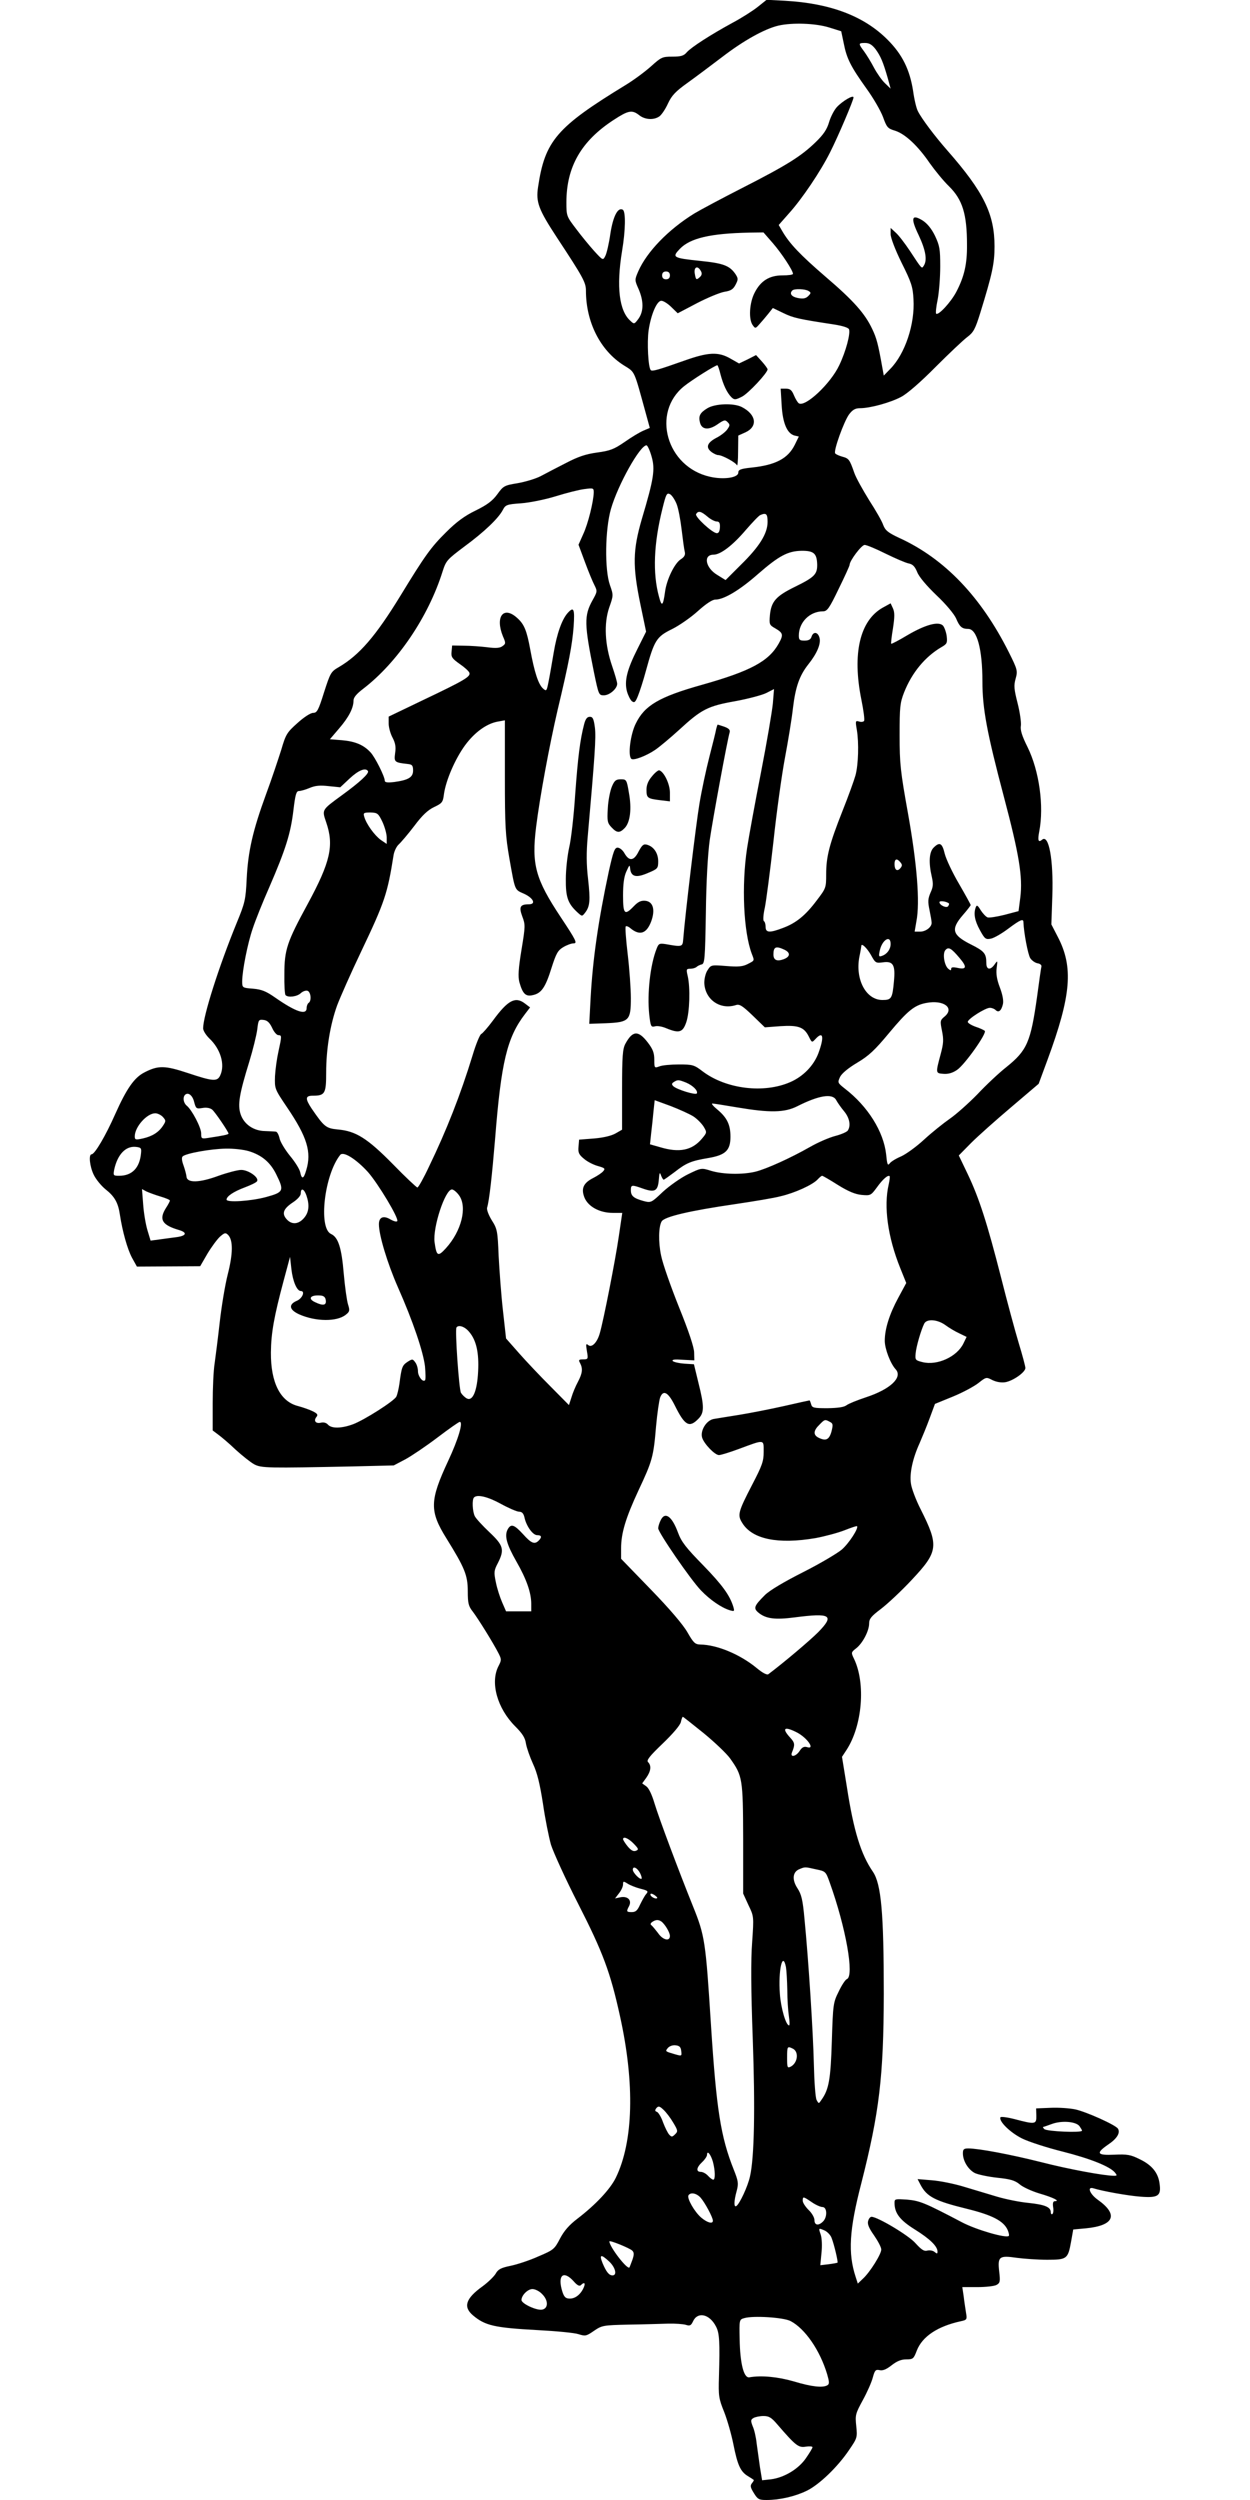 <?xml version="1.0" standalone="no"?>
<!DOCTYPE svg PUBLIC "-//W3C//DTD SVG 20010904//EN"
 "http://www.w3.org/TR/2001/REC-SVG-20010904/DTD/svg10.dtd">
<svg version="1.0" xmlns="http://www.w3.org/2000/svg"
 width="640pt" height="1280pt" viewBox="0 0 640 1280"
 preserveAspectRatio="xMidYMid meet">
<g transform="translate(0,1280) scale(0.1,-0.1)"
fill="#000000" stroke="none">
<path d="M3880 12765 c-25 -20 -83 -57 -130 -82 -110 -60 -210 -124 -234 -151
-15 -18 -30 -22 -74 -22 -51 0 -57 -3 -108 -49 -30 -27 -89 -71 -132 -97 -352
-215 -412 -285 -447 -521 -12 -78 2 -115 97 -260 133 -202 148 -229 148 -271
0 -161 73 -306 193 -382 60 -38 51 -19 114 -248 l20 -73 -33 -14 c-19 -8 -62
-34 -96 -58 -54 -37 -74 -45 -141 -54 -58 -8 -97 -21 -160 -54 -45 -23 -103
-53 -129 -67 -25 -13 -78 -29 -118 -36 -68 -11 -73 -14 -104 -57 -25 -34 -52
-54 -111 -83 -56 -27 -99 -59 -150 -110 -78 -77 -109 -120 -234 -325 -128
-209 -211 -305 -317 -367 -40 -23 -43 -30 -75 -129 -29 -93 -36 -105 -56 -105
-13 0 -47 -22 -80 -52 -54 -48 -60 -58 -83 -137 -15 -47 -49 -150 -78 -228
-68 -186 -92 -292 -99 -433 -5 -107 -9 -123 -51 -225 -92 -225 -172 -477 -172
-540 0 -12 14 -34 31 -51 58 -54 82 -134 57 -189 -15 -34 -37 -32 -166 11
-118 39 -152 40 -223 3 -51 -26 -90 -81 -149 -213 -49 -111 -105 -206 -121
-206 -16 0 -10 -62 11 -105 11 -23 38 -56 60 -74 47 -37 65 -69 74 -131 13
-85 38 -175 62 -220 l25 -45 162 1 162 1 37 64 c21 35 50 74 64 87 24 21 29
22 42 9 26 -27 25 -96 -2 -202 -14 -55 -32 -165 -41 -245 -9 -80 -21 -174 -26
-210 -6 -36 -10 -128 -10 -205 l0 -139 28 -21 c15 -11 56 -45 89 -77 34 -31
77 -65 95 -75 37 -20 70 -20 509 -11 l206 5 59 31 c33 18 107 68 165 112 58
44 109 80 114 80 19 0 -8 -90 -59 -199 -95 -204 -97 -257 -9 -398 93 -150 109
-188 109 -270 0 -63 4 -77 26 -105 26 -34 104 -159 132 -214 15 -30 15 -34 -1
-65 -43 -84 -6 -216 86 -308 37 -37 51 -59 55 -89 4 -22 20 -68 36 -103 22
-47 35 -102 51 -204 11 -77 30 -171 41 -210 12 -38 74 -175 140 -304 126 -247
164 -349 213 -572 77 -347 69 -644 -21 -829 -29 -59 -103 -138 -197 -210 -42
-32 -68 -62 -89 -102 -28 -54 -33 -58 -111 -91 -44 -20 -108 -41 -142 -48 -49
-10 -64 -18 -76 -40 -9 -15 -39 -44 -66 -64 -88 -63 -102 -106 -50 -150 62
-52 109 -63 328 -75 96 -5 192 -14 212 -21 35 -11 40 -10 79 17 41 28 47 29
178 32 75 1 165 4 201 5 36 1 77 -2 91 -6 21 -7 27 -4 37 17 23 52 85 39 118
-26 18 -34 20 -79 15 -258 -3 -97 -1 -111 27 -180 16 -41 37 -115 47 -165 21
-106 36 -139 73 -162 15 -9 29 -18 31 -20 2 -1 -2 -9 -9 -17 -10 -13 -8 -22
10 -51 19 -31 26 -35 64 -35 68 0 146 18 206 47 64 31 159 122 218 210 41 60
42 63 36 122 -6 56 -4 63 34 133 22 40 45 92 51 116 10 37 15 41 34 37 16 -4
34 3 61 24 28 22 50 31 76 31 35 0 38 3 54 45 28 72 106 124 224 150 33 7 34
9 28 44 -3 20 -9 57 -12 84 l-7 47 77 0 c43 0 87 5 98 11 18 10 20 17 14 68
-9 78 0 84 90 71 38 -5 108 -10 155 -10 102 0 107 4 123 93 l11 62 65 6 c145
14 168 70 61 146 -41 29 -57 69 -23 59 48 -15 176 -38 242 -43 90 -7 106 4 97
67 -7 55 -39 95 -102 125 -46 23 -64 26 -129 23 -90 -4 -97 7 -32 52 45 30 63
60 50 81 -11 19 -163 87 -219 99 -29 6 -86 10 -126 8 l-74 -3 1 -37 c1 -45 -5
-46 -111 -18 -39 10 -72 14 -73 9 -8 -21 52 -79 111 -108 34 -17 127 -47 207
-67 142 -36 243 -76 269 -108 11 -14 11 -16 -5 -16 -51 0 -234 34 -374 70
-155 39 -319 70 -372 70 -23 0 -28 -4 -28 -25 0 -39 27 -83 61 -101 17 -8 69
-19 115 -24 68 -7 91 -14 115 -34 16 -14 62 -35 102 -47 69 -20 107 -39 78
-39 -9 0 -12 -10 -9 -30 3 -17 1 -33 -4 -36 -4 -3 -8 1 -8 9 0 27 -30 39 -113
48 -45 4 -118 19 -162 32 -44 13 -120 36 -170 51 -49 15 -123 30 -164 33 l-73
6 15 -29 c32 -61 74 -83 237 -123 130 -32 188 -62 209 -108 6 -14 9 -28 6 -31
-13 -13 -166 31 -240 70 -192 101 -216 110 -281 116 -61 4 -64 4 -64 -17 0
-52 27 -88 104 -136 77 -48 116 -86 116 -113 0 -12 -3 -12 -15 -2 -8 7 -25 10
-37 7 -16 -5 -30 4 -60 37 -34 40 -195 136 -226 136 -6 0 -14 -9 -17 -21 -5
-15 3 -36 30 -74 20 -29 37 -61 37 -72 2 -21 -58 -118 -95 -151 l-25 -24 -11
34 c-40 122 -33 241 29 480 92 362 114 544 115 968 0 416 -13 564 -56 627 -61
89 -98 207 -133 434 l-25 154 23 35 c81 124 99 340 39 466 -16 33 -16 34 11
55 33 26 66 89 66 127 0 24 11 37 60 74 33 25 105 92 159 150 135 144 139 173
45 360 -25 49 -47 108 -50 132 -8 52 9 129 44 206 13 30 37 88 52 129 l27 73
93 38 c51 21 110 53 131 70 38 30 39 30 70 14 21 -10 44 -14 66 -11 40 7 103
51 103 73 0 8 -15 65 -34 127 -19 63 -60 215 -91 338 -70 274 -111 403 -170
527 l-46 96 63 64 c35 35 127 117 205 183 l141 120 45 122 c122 331 134 476
52 632 l-32 62 5 148 c6 184 -18 314 -52 286 -20 -17 -24 -4 -15 42 25 130 0
310 -60 432 -29 58 -38 88 -34 110 2 17 -5 68 -17 115 -18 71 -20 90 -10 125
11 40 10 46 -35 136 -142 283 -328 478 -559 584 -60 28 -73 39 -84 67 -6 19
-39 76 -72 127 -32 52 -67 114 -76 140 -24 69 -28 74 -62 83 -17 5 -33 12 -36
17 -9 14 45 163 71 199 18 24 32 32 56 32 53 0 157 29 211 58 31 16 101 77
176 153 69 69 142 138 162 153 32 24 41 40 67 124 61 198 73 252 73 340 0 166
-55 279 -242 492 -64 73 -131 162 -150 200 -8 14 -19 61 -25 105 -17 108 -55
186 -130 261 -121 122 -294 187 -525 200 l-95 5 -45 -36z m363 -105 l64 -20
13 -62 c15 -78 36 -119 116 -231 35 -48 73 -114 85 -146 19 -53 24 -59 61 -70
52 -16 118 -78 178 -166 27 -38 71 -92 99 -119 69 -68 92 -142 92 -299 1 -99
-14 -163 -54 -240 -28 -54 -93 -124 -104 -113 -3 3 0 36 8 73 7 37 13 113 13
169 0 89 -3 106 -27 157 -18 37 -40 63 -63 78 -57 35 -63 13 -20 -76 36 -77
44 -127 26 -155 -11 -17 -8 -21 -71 75 -26 39 -58 81 -73 94 l-26 24 0 -32 c0
-18 23 -79 56 -146 50 -100 58 -124 61 -187 8 -127 -43 -280 -119 -357 l-33
-34 -8 44 c-21 118 -29 148 -51 194 -37 79 -95 145 -239 268 -131 113 -185
170 -222 234 l-18 31 52 59 c67 74 162 215 211 313 42 83 120 267 120 281 0
15 -56 -18 -85 -49 -14 -15 -32 -50 -40 -77 -11 -38 -29 -64 -68 -102 -75 -73
-147 -118 -372 -233 -110 -56 -222 -116 -250 -133 -133 -82 -243 -196 -287
-296 -19 -44 -19 -45 2 -92 26 -61 26 -113 -1 -151 -21 -28 -22 -29 -41 -11
-58 51 -73 175 -43 358 18 107 19 201 4 211 -25 15 -50 -32 -64 -123 -7 -50
-19 -101 -26 -114 -12 -23 -12 -23 -57 26 -25 28 -67 79 -93 114 -48 63 -49
65 -49 135 0 182 76 314 242 422 75 49 94 53 131 24 29 -23 74 -26 103 -6 11
8 31 37 44 66 19 41 39 62 99 105 42 30 123 91 181 135 107 82 214 142 286
159 71 16 187 12 257 -9z m240 -112 c26 -36 38 -64 62 -147 l15 -55 -29 28
c-16 15 -41 51 -56 79 -15 29 -38 66 -51 84 -30 40 -30 43 5 43 22 0 36 -9 54
-32z m-526 -993 c45 -52 103 -140 103 -157 0 -5 -24 -8 -54 -8 -67 0 -112 -28
-143 -90 -26 -51 -31 -135 -9 -165 13 -18 14 -18 35 6 12 13 32 37 45 53 l23
29 54 -26 c51 -25 80 -31 257 -58 45 -7 75 -16 79 -25 8 -22 -16 -113 -50
-184 -44 -94 -174 -216 -207 -195 -6 4 -17 22 -25 41 -11 27 -20 34 -41 34
l-27 0 5 -83 c5 -93 28 -147 66 -157 l22 -5 -21 -43 c-35 -70 -98 -103 -221
-116 -57 -6 -68 -11 -68 -26 0 -26 -75 -37 -145 -21 -223 50 -301 329 -132
464 40 32 159 107 170 107 2 0 10 -21 16 -47 14 -53 33 -94 56 -117 15 -14 20
-14 54 3 33 17 131 122 131 140 0 4 -13 22 -29 40 l-30 33 -43 -22 -44 -21
-44 25 c-62 36 -114 33 -235 -10 -133 -47 -166 -57 -173 -49 -13 12 -20 142
-11 204 12 81 42 151 65 151 10 0 33 -14 51 -32 l33 -32 99 52 c54 28 117 54
140 58 33 5 45 13 57 36 14 27 14 32 0 54 -30 44 -62 56 -179 68 -142 15 -148
18 -106 62 53 55 157 79 356 83 l72 1 48 -55z m-369 -142 c7 -11 6 -21 -3 -30
-19 -18 -22 -17 -27 12 -8 37 13 49 30 18z m-158 -23 c0 -13 -7 -20 -20 -20
-13 0 -20 7 -20 20 0 13 7 20 20 20 13 0 20 -7 20 -20z m710 -80 c13 -8 13
-11 -2 -26 -12 -12 -25 -15 -52 -10 -33 6 -46 23 -29 39 10 10 66 8 83 -3z
m-804 -847 c19 -66 12 -113 -50 -321 -46 -159 -48 -239 -7 -437 l29 -139 -44
-88 c-54 -107 -68 -165 -54 -218 6 -21 17 -43 25 -50 13 -10 18 -6 31 26 9 22
28 80 41 129 43 157 54 175 134 214 38 19 98 61 133 93 40 36 73 58 88 58 45
0 126 49 219 131 108 94 153 118 225 119 61 0 76 -14 78 -69 1 -51 -13 -66
-113 -115 -98 -48 -122 -75 -129 -145 -4 -48 -3 -51 27 -68 41 -24 43 -33 18
-78 -51 -91 -144 -141 -392 -211 -221 -62 -295 -106 -340 -199 -27 -54 -41
-162 -23 -180 10 -11 78 15 123 46 22 15 77 61 122 102 115 106 147 122 288
147 65 12 137 31 159 42 l39 20 -6 -74 c-4 -41 -31 -200 -61 -354 -30 -153
-62 -328 -71 -387 -29 -192 -18 -428 24 -540 14 -37 16 -34 -21 -53 -25 -13
-48 -15 -110 -10 -76 6 -78 6 -95 -21 -10 -14 -17 -43 -17 -65 3 -85 80 -140
162 -114 18 6 33 -3 85 -53 l63 -61 80 6 c92 6 121 -5 145 -53 16 -32 16 -32
34 -13 40 44 46 11 15 -73 -24 -63 -77 -118 -143 -147 -136 -60 -330 -36 -450
55 -43 33 -51 35 -121 35 -41 0 -86 -4 -100 -10 -25 -9 -26 -9 -26 34 0 35 -7
54 -33 88 -49 64 -78 62 -115 -6 -14 -26 -17 -63 -17 -235 l0 -205 -33 -19
c-21 -12 -62 -22 -110 -26 l-77 -6 -3 -36 c-3 -30 2 -41 28 -62 17 -15 49 -31
71 -37 35 -10 39 -13 28 -26 -7 -9 -30 -24 -51 -35 -52 -26 -64 -55 -45 -102
20 -46 78 -77 145 -77 l48 0 -18 -122 c-17 -118 -78 -429 -97 -494 -13 -47
-41 -76 -59 -61 -12 10 -13 5 -7 -31 7 -40 6 -42 -19 -42 -23 0 -25 -3 -16
-19 15 -29 12 -52 -11 -96 -12 -22 -27 -58 -33 -79 l-13 -40 -94 95 c-52 52
-124 128 -161 170 l-67 76 -16 144 c-9 79 -18 205 -22 279 -5 127 -7 138 -35
182 -17 28 -27 55 -24 65 11 35 25 161 41 353 31 392 61 518 153 638 l26 34
-25 19 c-50 39 -88 19 -165 -86 -26 -35 -53 -66 -60 -69 -7 -3 -27 -51 -44
-108 -62 -203 -134 -386 -223 -570 -28 -60 -55 -108 -60 -108 -4 0 -61 53
-125 119 -131 133 -190 170 -282 178 -61 6 -70 13 -135 108 -33 50 -32 65 6
65 63 0 69 10 69 119 0 118 20 243 56 343 15 40 70 165 124 278 120 252 134
295 165 491 3 20 15 45 26 55 12 11 48 53 80 95 41 55 70 82 102 97 40 19 45
24 50 66 10 71 57 180 108 250 50 68 113 113 171 122 l33 6 0 -289 c0 -257 3
-302 23 -418 30 -169 26 -159 75 -181 48 -22 63 -54 25 -54 -45 0 -52 -13 -34
-62 16 -42 16 -50 -4 -171 -16 -98 -18 -136 -11 -165 17 -60 32 -76 69 -67 44
9 65 40 96 140 23 72 32 89 59 105 18 11 42 20 54 20 20 0 13 15 -66 134 -130
196 -150 270 -126 463 19 153 68 417 110 598 58 243 75 335 82 427 6 91 1 104
-30 70 -30 -33 -56 -107 -72 -203 -9 -52 -20 -118 -26 -147 -10 -51 -11 -53
-29 -37 -24 22 -44 84 -65 199 -18 98 -31 130 -67 162 -70 64 -114 7 -73 -94
15 -34 15 -38 -2 -50 -13 -10 -33 -12 -78 -6 -33 4 -87 8 -120 8 l-60 1 -3
-32 c-3 -27 3 -35 41 -62 25 -17 47 -37 50 -45 8 -20 -22 -38 -236 -140 l-177
-85 0 -36 c0 -19 9 -52 20 -72 14 -27 18 -47 13 -79 -6 -46 -4 -48 67 -56 20
-2 25 -8 25 -33 0 -35 -24 -49 -97 -59 -35 -4 -48 -2 -48 7 0 21 -50 121 -73
145 -35 38 -78 56 -145 62 l-63 5 47 55 c50 58 74 105 74 143 0 16 15 34 49
60 175 134 334 368 407 601 18 56 23 61 112 128 102 75 175 145 197 188 13 25
20 28 92 33 43 3 123 19 178 36 55 17 121 34 148 37 45 6 47 5 47 -17 -1 -46
-29 -161 -54 -214 l-24 -54 33 -89 c18 -49 40 -102 49 -119 15 -30 14 -33 -10
-76 -44 -79 -43 -122 7 -369 24 -116 25 -118 51 -118 29 0 68 34 68 59 0 9
-12 50 -26 91 -37 108 -43 216 -15 299 22 62 22 64 4 115 -28 79 -25 285 5
390 36 125 149 326 182 326 5 0 17 -25 26 -57z m128 -243 c9 -22 20 -81 26
-132 6 -51 13 -102 16 -113 4 -16 -2 -27 -21 -39 -32 -21 -72 -104 -80 -166
-10 -73 -17 -79 -31 -25 -33 120 -27 272 18 452 18 73 22 81 38 73 10 -5 25
-28 34 -50z m158 -65 c16 -14 38 -25 47 -25 14 0 18 -8 17 -30 -1 -20 -6 -30
-16 -30 -23 1 -114 85 -106 98 11 18 25 15 58 -13z m308 -27 c0 -60 -42 -127
-137 -220 l-78 -78 -42 26 c-61 36 -74 104 -20 104 36 0 98 47 166 127 34 39
67 74 74 76 30 13 37 6 37 -35z m605 -163 c49 -24 102 -47 118 -50 20 -4 31
-15 43 -44 9 -24 48 -70 99 -119 49 -46 90 -96 100 -118 18 -43 30 -54 62 -54
45 0 73 -103 73 -269 0 -139 23 -262 110 -591 78 -295 97 -409 84 -515 l-9
-70 -72 -19 c-40 -10 -79 -16 -87 -13 -9 4 -24 20 -35 37 -15 25 -20 28 -25
15 -12 -32 -6 -68 21 -117 25 -46 30 -49 56 -44 16 3 56 26 89 51 63 47 78 53
78 33 2 -54 23 -165 35 -184 8 -12 25 -24 37 -26 13 -2 22 -9 20 -17 -2 -8
-12 -77 -22 -153 -33 -234 -51 -276 -158 -362 -37 -29 -104 -92 -148 -139 -45
-46 -109 -103 -141 -125 -33 -23 -93 -71 -132 -107 -40 -37 -93 -75 -118 -86
-26 -11 -52 -27 -58 -36 -10 -13 -13 -5 -18 47 -13 116 -93 245 -211 336 -38
30 -38 31 -25 60 9 18 41 45 88 73 59 35 90 64 163 152 95 114 130 143 191
154 89 17 146 -26 93 -70 -23 -19 -23 -23 -13 -73 9 -45 8 -64 -7 -120 -26
-97 -26 -97 14 -100 24 -2 47 4 70 20 39 26 154 188 142 200 -4 4 -25 14 -47
21 -22 8 -40 19 -40 25 0 15 90 72 113 72 10 0 23 -5 29 -11 16 -16 30 -4 38
30 4 18 -2 49 -16 86 -15 39 -20 70 -16 99 5 39 5 40 -10 19 -22 -32 -43 -29
-43 6 0 49 -10 61 -80 96 -95 48 -103 77 -40 150 22 25 40 49 40 51 0 3 -27
52 -60 109 -33 56 -66 126 -73 154 -13 55 -26 62 -57 31 -23 -23 -26 -77 -9
-150 8 -36 7 -51 -7 -81 -13 -31 -14 -45 -5 -88 6 -29 11 -58 11 -66 0 -22
-30 -45 -59 -45 l-28 0 9 53 c19 97 3 295 -43 552 -39 217 -43 255 -43 400 0
145 2 166 23 220 40 101 107 182 190 231 30 17 32 22 28 58 -3 21 -12 45 -19
53 -23 23 -89 5 -180 -48 -45 -27 -83 -47 -85 -45 -2 1 2 37 9 79 9 59 9 82 0
102 l-12 26 -40 -22 c-118 -66 -157 -236 -110 -470 11 -55 18 -104 14 -110 -3
-5 -15 -7 -26 -3 -18 5 -19 3 -11 -43 11 -66 8 -178 -7 -233 -7 -25 -36 -106
-66 -181 -68 -172 -84 -235 -84 -325 0 -70 -1 -72 -49 -135 -57 -76 -105 -115
-172 -140 -68 -26 -89 -25 -89 5 0 14 -4 27 -9 30 -5 3 -3 34 5 69 7 35 27
187 44 338 16 151 43 344 59 429 16 85 35 200 41 255 13 108 33 166 79 224 44
55 65 105 57 135 -8 31 -32 34 -41 6 -4 -14 -15 -20 -36 -20 -25 0 -29 4 -29
26 0 68 56 124 124 124 21 0 32 15 80 115 31 63 56 118 56 123 0 21 61 102 77
102 10 0 58 -20 108 -45z m-2651 -1113 c7 -12 -42 -57 -134 -124 -104 -76
-102 -73 -80 -138 41 -119 22 -203 -95 -419 -105 -193 -119 -233 -119 -358 -1
-56 2 -105 6 -108 13 -14 59 -8 78 10 11 10 26 15 35 12 17 -7 21 -52 5 -62
-5 -3 -10 -15 -10 -26 0 -39 -56 -20 -162 54 -46 32 -68 41 -113 45 -54 4 -55
5 -55 37 0 54 28 196 54 271 13 40 51 135 85 212 84 194 109 275 123 391 10
84 15 101 29 101 9 0 34 7 55 16 28 12 54 14 97 9 l59 -6 48 45 c46 43 82 57
94 38z m74 -260 c12 -26 22 -62 22 -80 l0 -33 -31 21 c-32 24 -73 80 -84 118
-6 20 -3 22 32 22 35 -1 40 -4 61 -48z m2652 -207 c10 -12 10 -18 0 -30 -16
-19 -30 -10 -30 21 0 27 12 31 30 9z m249 -211 c1 -1 0 -7 -4 -13 -7 -13 -45
4 -45 20 0 9 37 4 49 -7z m-299 -207 c0 -27 -18 -52 -44 -61 -16 -6 -18 -3
-12 25 11 56 56 85 56 36z m-101 -56 c23 -42 25 -43 63 -38 51 7 63 -14 55
-97 -8 -89 -13 -96 -59 -96 -84 0 -140 105 -118 221 6 28 10 54 10 56 0 17 29
-11 49 -46z m-444 27 c33 -15 32 -36 -2 -49 -35 -13 -53 -5 -53 24 0 39 12 45
55 25z m898 -43 c40 -47 36 -61 -13 -50 -20 4 -30 3 -30 -5 0 -10 -3 -10 -15
0 -20 17 -30 77 -15 95 16 19 30 11 73 -40z m-3520 -357 c9 -21 24 -38 32 -38
18 0 18 -4 1 -82 -8 -35 -16 -92 -18 -128 -2 -65 -2 -65 62 -160 103 -152 126
-229 98 -321 -13 -46 -23 -49 -31 -11 -3 16 -27 54 -53 85 -25 31 -50 72 -53
90 -4 17 -12 33 -19 33 -7 1 -32 2 -56 3 -58 1 -107 35 -124 86 -16 48 -7 103
44 268 19 62 37 136 41 165 6 50 7 53 32 50 19 -2 31 -13 44 -40z m2120 -281
c35 -15 61 -41 55 -55 -4 -11 -104 20 -121 37 -9 9 -8 14 3 21 20 13 25 12 63
-3z m-2519 -99 c9 -34 11 -36 42 -31 21 4 40 0 50 -8 15 -12 84 -114 84 -123
0 -5 -30 -11 -97 -21 -42 -7 -43 -6 -43 22 0 30 -47 120 -74 142 -17 14 -21
42 -9 55 16 16 39 -2 47 -36z m3287 10 c7 -13 25 -39 41 -58 28 -34 35 -73 19
-98 -4 -7 -33 -20 -64 -28 -31 -8 -89 -33 -129 -56 -102 -58 -224 -113 -280
-127 -66 -16 -165 -14 -226 4 -51 16 -51 16 -119 -17 -37 -18 -95 -59 -129
-90 -60 -57 -61 -57 -100 -47 -50 14 -64 26 -64 55 0 28 4 29 60 9 62 -22 78
-14 83 43 3 38 5 43 11 25 5 -13 11 -23 14 -23 3 0 28 18 56 39 60 47 84 57
173 72 88 15 113 39 113 109 0 62 -18 98 -67 139 -21 17 -32 31 -26 31 6 0 64
-9 128 -20 166 -28 242 -27 307 6 111 56 180 67 199 32z m-731 -84 c20 -13 43
-37 53 -53 17 -29 17 -30 -10 -62 -50 -59 -115 -72 -212 -43 l-53 15 6 57 c4
31 9 82 12 113 l6 56 82 -30 c44 -17 97 -41 116 -53z m-2716 -3 c16 -18 16
-21 1 -44 -22 -34 -55 -55 -104 -66 -37 -8 -41 -7 -41 11 0 48 62 118 105 118
12 0 30 -9 39 -19z m-112 -186 c-7 -75 -46 -115 -112 -115 -30 0 -31 1 -25 33
17 76 58 120 110 115 27 -3 30 -6 27 -33z m552 11 c66 -20 110 -57 140 -118
42 -85 39 -92 -52 -117 -78 -21 -202 -29 -202 -13 0 17 36 41 92 62 32 12 61
26 64 32 12 19 -44 58 -81 58 -18 0 -71 -14 -116 -30 -97 -36 -161 -38 -164
-5 -1 11 -8 37 -15 57 -9 24 -11 41 -5 47 16 16 146 39 221 40 39 1 92 -5 118
-13z m610 -107 c52 -59 159 -237 150 -251 -3 -5 -18 -1 -34 8 -36 22 -60 13
-60 -24 0 -56 43 -199 97 -322 78 -176 130 -331 139 -406 3 -36 4 -68 0 -71
-11 -12 -36 20 -36 46 0 15 -6 36 -14 46 -13 18 -15 18 -40 2 -27 -18 -30 -28
-41 -112 -4 -27 -11 -57 -16 -66 -12 -23 -163 -119 -221 -141 -59 -22 -111
-23 -129 -2 -8 9 -21 13 -35 10 -27 -7 -40 9 -24 29 9 11 6 17 -18 29 -16 8
-50 20 -76 27 -91 23 -140 120 -139 274 1 100 16 184 65 367 l33 123 7 -63 c7
-62 28 -112 48 -112 24 0 8 -38 -20 -50 -45 -19 -39 -47 13 -70 84 -37 193
-38 238 -1 19 15 21 21 11 52 -6 19 -16 90 -22 158 -11 132 -28 186 -65 203
-66 30 -34 304 47 405 16 20 82 -22 142 -88z m2406 -66 c53 -33 89 -48 122
-51 45 -4 47 -3 78 39 30 42 57 65 65 57 2 -2 0 -21 -5 -43 -26 -112 -5 -268
59 -427 l31 -77 -41 -76 c-45 -83 -69 -159 -69 -220 0 -41 29 -117 56 -146 37
-41 -27 -102 -152 -143 -45 -15 -90 -33 -100 -41 -13 -10 -45 -14 -97 -15 -71
0 -79 2 -84 20 -3 11 -7 20 -8 20 -2 0 -61 -13 -131 -29 -71 -16 -174 -36
-229 -45 -55 -9 -114 -18 -130 -21 -38 -6 -71 -60 -60 -96 10 -32 65 -89 86
-89 10 0 55 14 101 31 135 50 128 51 128 -15 0 -48 -8 -70 -59 -168 -72 -139
-76 -155 -51 -195 51 -84 183 -111 376 -78 48 9 115 27 148 40 33 13 62 23 64
21 9 -10 -40 -86 -77 -119 -22 -19 -111 -72 -198 -116 -99 -50 -173 -94 -197
-118 -57 -57 -60 -68 -30 -92 37 -29 83 -35 183 -22 185 24 205 11 120 -76
-43 -43 -174 -154 -255 -215 -7 -5 -29 6 -59 31 -86 71 -204 120 -290 121 -26
1 -34 8 -65 62 -22 39 -91 120 -187 219 l-153 158 0 53 c0 78 23 155 89 297
71 151 77 172 90 328 6 67 16 134 21 148 16 41 41 27 75 -41 51 -103 74 -116
120 -69 31 31 32 62 1 185 l-23 95 -49 3 c-27 2 -53 8 -59 13 -7 8 9 10 50 7
l60 -3 -1 40 c0 26 -28 110 -77 231 -42 105 -84 224 -92 265 -15 70 -13 150 3
176 16 24 143 54 377 88 94 14 198 31 231 40 74 17 165 59 190 86 9 10 20 19
23 19 4 0 40 -21 81 -47z m-3469 -59 c27 -8 49 -17 49 -21 0 -3 -9 -21 -21
-39 -36 -58 -19 -86 65 -111 46 -13 42 -30 -9 -37 -25 -3 -65 -9 -89 -12 l-45
-6 -16 53 c-9 30 -19 89 -22 133 l-6 78 22 -12 c13 -6 45 -18 72 -26z m748 5
c16 -47 13 -83 -9 -111 -28 -36 -64 -41 -91 -12 -28 30 -19 55 31 88 24 16 40
34 40 46 0 30 17 24 29 -11z m782 0 c42 -60 12 -182 -68 -270 -41 -45 -48 -41
-58 31 -10 75 54 270 89 270 8 0 25 -14 37 -31z m-683 -536 c4 -26 -13 -30
-53 -11 -41 18 -27 39 25 35 18 -1 26 -9 28 -24z m3173 -128 c19 -14 51 -33
71 -42 l37 -18 -16 -33 c-33 -69 -135 -115 -210 -96 -36 9 -38 11 -35 44 3 36
28 121 44 153 13 26 68 22 109 -8z m-2439 -34 c37 -43 51 -108 46 -203 -5
-101 -28 -154 -58 -138 -11 6 -24 19 -30 29 -10 19 -31 320 -23 334 10 16 43
5 65 -22z m1847 -461 c16 -8 17 -14 8 -50 -12 -42 -29 -50 -68 -30 -26 14 -24
36 6 65 27 28 29 29 54 15z m-1684 -420 c40 -22 82 -40 93 -40 14 0 22 -8 27
-28 9 -45 43 -92 65 -92 23 0 26 -10 8 -28 -21 -21 -38 -14 -80 33 -46 50 -62
55 -79 24 -17 -33 -5 -76 45 -164 51 -89 76 -159 76 -217 l0 -38 -65 0 -64 0
-20 46 c-11 25 -26 71 -32 102 -11 52 -10 61 10 99 35 69 29 90 -43 158 -35
33 -69 70 -75 82 -12 24 -15 86 -4 96 16 17 71 4 138 -33z m1038 -1174 c56
-46 117 -104 135 -129 64 -90 66 -103 67 -412 l0 -280 27 -59 c28 -58 28 -58
19 -190 -7 -89 -6 -247 3 -491 13 -363 8 -612 -14 -708 -11 -51 -53 -141 -70
-152 -13 -8 -13 24 2 78 10 38 8 50 -15 108 -67 168 -89 308 -117 744 -27 425
-31 454 -92 605 -74 184 -172 445 -197 527 -13 44 -29 78 -42 87 l-21 15 21
29 c24 34 27 62 9 80 -9 9 7 30 75 95 51 49 89 93 93 110 3 15 8 27 10 27 2 0
50 -38 107 -84z m477 4 c54 -28 96 -90 51 -75 -14 4 -25 -1 -37 -20 -19 -29
-50 -35 -39 -7 16 39 15 49 -9 75 -45 49 -31 60 34 27z m-835 -570 c25 -26 26
-30 11 -36 -13 -5 -25 2 -42 22 -13 16 -23 32 -24 37 0 17 28 5 55 -23z m32
-150 c7 -14 10 -26 8 -29 -8 -7 -45 31 -45 46 0 21 23 10 37 -17z m901 19 c49
-10 50 -11 70 -67 83 -231 127 -480 88 -495 -8 -3 -27 -32 -42 -64 -28 -56
-29 -65 -35 -253 -6 -196 -15 -248 -53 -301 -14 -21 -14 -21 -25 -1 -6 11 -12
93 -14 183 -4 168 -27 529 -48 744 -9 100 -16 126 -36 157 -29 44 -25 84 10
98 29 12 28 12 85 -1z m-900 -99 c40 -10 43 -13 30 -28 -8 -9 -21 -34 -31 -54
-13 -29 -22 -38 -42 -38 -28 0 -29 3 -14 31 15 30 -7 52 -44 45 l-28 -6 20 26
c12 15 21 35 21 46 0 17 2 17 23 4 12 -8 42 -20 65 -26z m87 -48 c-7 -8 -35 7
-35 18 0 6 7 6 20 -2 10 -7 17 -14 15 -16z m21 -120 c18 -13 44 -56 44 -74 0
-30 -37 -21 -61 15 -13 17 -28 35 -34 40 -6 4 -5 10 5 17 18 12 31 12 46 2z
m638 -233 c3 -17 6 -70 7 -118 0 -47 4 -107 8 -133 4 -27 5 -48 1 -48 -16 0
-42 89 -47 161 -9 121 14 222 31 138z m-536 -431 c3 -26 3 -26 -35 -15 -48 14
-48 14 -33 32 8 9 25 15 39 13 20 -2 27 -9 29 -30z m573 12 c30 -17 23 -72
-12 -91 -18 -9 -19 -5 -19 46 0 59 1 60 31 45z m-614 -378 c24 -40 25 -45 9
-60 -14 -14 -18 -14 -29 -2 -8 8 -22 37 -32 63 -9 27 -24 51 -31 54 -11 4 -12
8 -3 20 10 11 16 10 36 -9 14 -13 36 -42 50 -66z m2080 -18 c7 -10 13 -20 13
-23 0 -12 -181 -4 -193 8 -6 6 -9 11 -6 11 2 0 22 7 44 15 51 19 124 13 142
-11z m-1877 -182 c12 -45 13 -92 2 -92 -5 0 -17 9 -27 20 -10 11 -26 20 -37
20 -25 0 -23 22 7 50 14 13 25 30 25 37 0 26 19 3 30 -35z m-63 -184 c22 -25
63 -101 63 -118 0 -18 -28 -11 -60 16 -34 29 -74 99 -65 114 11 17 41 11 62
-12z m569 -23 c20 -14 45 -25 55 -25 24 0 26 -51 3 -74 -23 -23 -44 -20 -44 7
0 13 -13 36 -30 52 -16 16 -30 37 -30 47 0 23 2 23 46 -7z m68 -146 c13 -7 29
-23 34 -38 13 -33 34 -123 30 -126 -2 -1 -22 -5 -46 -8 l-42 -5 6 63 c4 37 2
76 -4 94 -12 35 -12 35 22 20z m-987 -102 c10 -10 10 -20 1 -47 -7 -19 -14
-37 -15 -39 -10 -15 -103 106 -103 133 0 8 103 -34 117 -47z m-118 -56 c32
-30 42 -71 17 -71 -18 0 -32 18 -51 63 -18 45 -8 47 34 8z m-182 -101 c18 -21
30 -27 37 -20 20 20 26 9 11 -20 -18 -34 -47 -53 -77 -48 -16 2 -24 15 -33 50
-18 73 13 92 62 38z m-162 -65 c33 -32 33 -73 2 -80 -27 -7 -107 30 -107 49 0
24 32 56 56 56 14 0 36 -11 49 -25z m1273 -139 c74 -39 150 -149 187 -272 11
-38 12 -50 2 -56 -23 -15 -83 -8 -172 19 -83 24 -168 32 -229 21 -28 -4 -47
72 -49 196 -2 98 -2 100 23 107 45 14 202 4 238 -15z m-69 -528 c95 -110 109
-121 146 -115 19 3 35 2 35 -3 0 -4 -15 -29 -33 -55 -38 -56 -111 -100 -179
-109 l-46 -5 -11 67 c-5 37 -13 92 -17 122 -3 30 -12 70 -20 87 -11 29 -11 34
4 43 9 5 32 10 51 10 28 0 41 -8 70 -42z"/>
<path d="M3622 10710 c-38 -23 -47 -40 -38 -74 9 -36 44 -40 89 -9 33 23 40
25 52 12 13 -13 13 -17 -1 -37 -8 -12 -32 -31 -53 -42 -49 -25 -59 -49 -31
-72 12 -10 29 -18 37 -18 21 0 90 -38 96 -52 3 -7 6 24 6 69 l1 83 38 17 c63
30 54 91 -20 129 -41 21 -136 18 -176 -6z"/>
<path d="M2991 9093 c-21 -80 -32 -169 -46 -360 -7 -109 -21 -232 -31 -273 -9
-41 -17 -113 -17 -160 -1 -92 10 -125 57 -169 26 -24 26 -24 41 -5 26 33 28
64 16 173 -9 76 -9 137 -2 216 37 420 43 508 37 559 -6 46 -11 56 -26 56 -14
0 -22 -11 -29 -37z"/>
<path d="M3667 9068 c-2 -13 -18 -77 -35 -143 -17 -66 -40 -174 -51 -241 -17
-100 -73 -566 -83 -694 -3 -38 -6 -39 -89 -24 -33 5 -37 3 -47 -23 -33 -83
-49 -230 -38 -337 7 -61 9 -66 29 -61 12 4 39 -1 59 -10 66 -27 84 -21 102 32
17 51 21 175 7 236 -8 34 -7 37 13 37 12 0 26 4 32 9 5 5 17 11 26 13 16 3 18
26 22 263 2 163 10 303 20 375 15 104 90 511 102 551 3 12 -5 20 -27 28 -18 6
-33 11 -34 11 -2 0 -5 -10 -8 -22z"/>
<path d="M3338 8825 c-19 -22 -28 -44 -28 -68 0 -43 5 -46 70 -54 l50 -6 0 45
c0 44 -31 108 -55 114 -5 1 -22 -12 -37 -31z"/>
<path d="M3133 8773 c-9 -21 -19 -71 -21 -111 -4 -66 -2 -76 19 -98 28 -30 42
-30 68 -3 28 30 36 99 21 180 -11 67 -13 69 -41 69 -25 0 -33 -6 -46 -37z"/>
<path d="M3270 8441 c-24 -49 -48 -52 -72 -11 -9 17 -25 30 -36 30 -15 0 -22
-19 -45 -122 -54 -253 -82 -449 -93 -647 l-7 -133 85 3 c119 5 128 14 128 128
0 47 -7 148 -16 224 -9 76 -14 141 -10 144 3 3 14 -1 23 -9 48 -40 83 -29 107
34 22 60 10 102 -30 106 -22 2 -37 -5 -59 -28 -47 -49 -55 -41 -55 55 0 59 5
97 17 123 17 37 17 37 20 10 6 -38 33 -43 92 -17 48 20 51 23 51 59 0 41 -22
75 -57 85 -18 5 -25 -1 -43 -34z"/>
<path d="M3382 5015 c-7 -14 -12 -32 -12 -40 0 -21 166 -263 219 -318 46 -48
105 -89 149 -102 22 -6 23 -5 17 17 -18 59 -55 111 -154 213 -89 91 -112 120
-130 169 -31 84 -67 109 -89 61z"/>
</g>
</svg>
